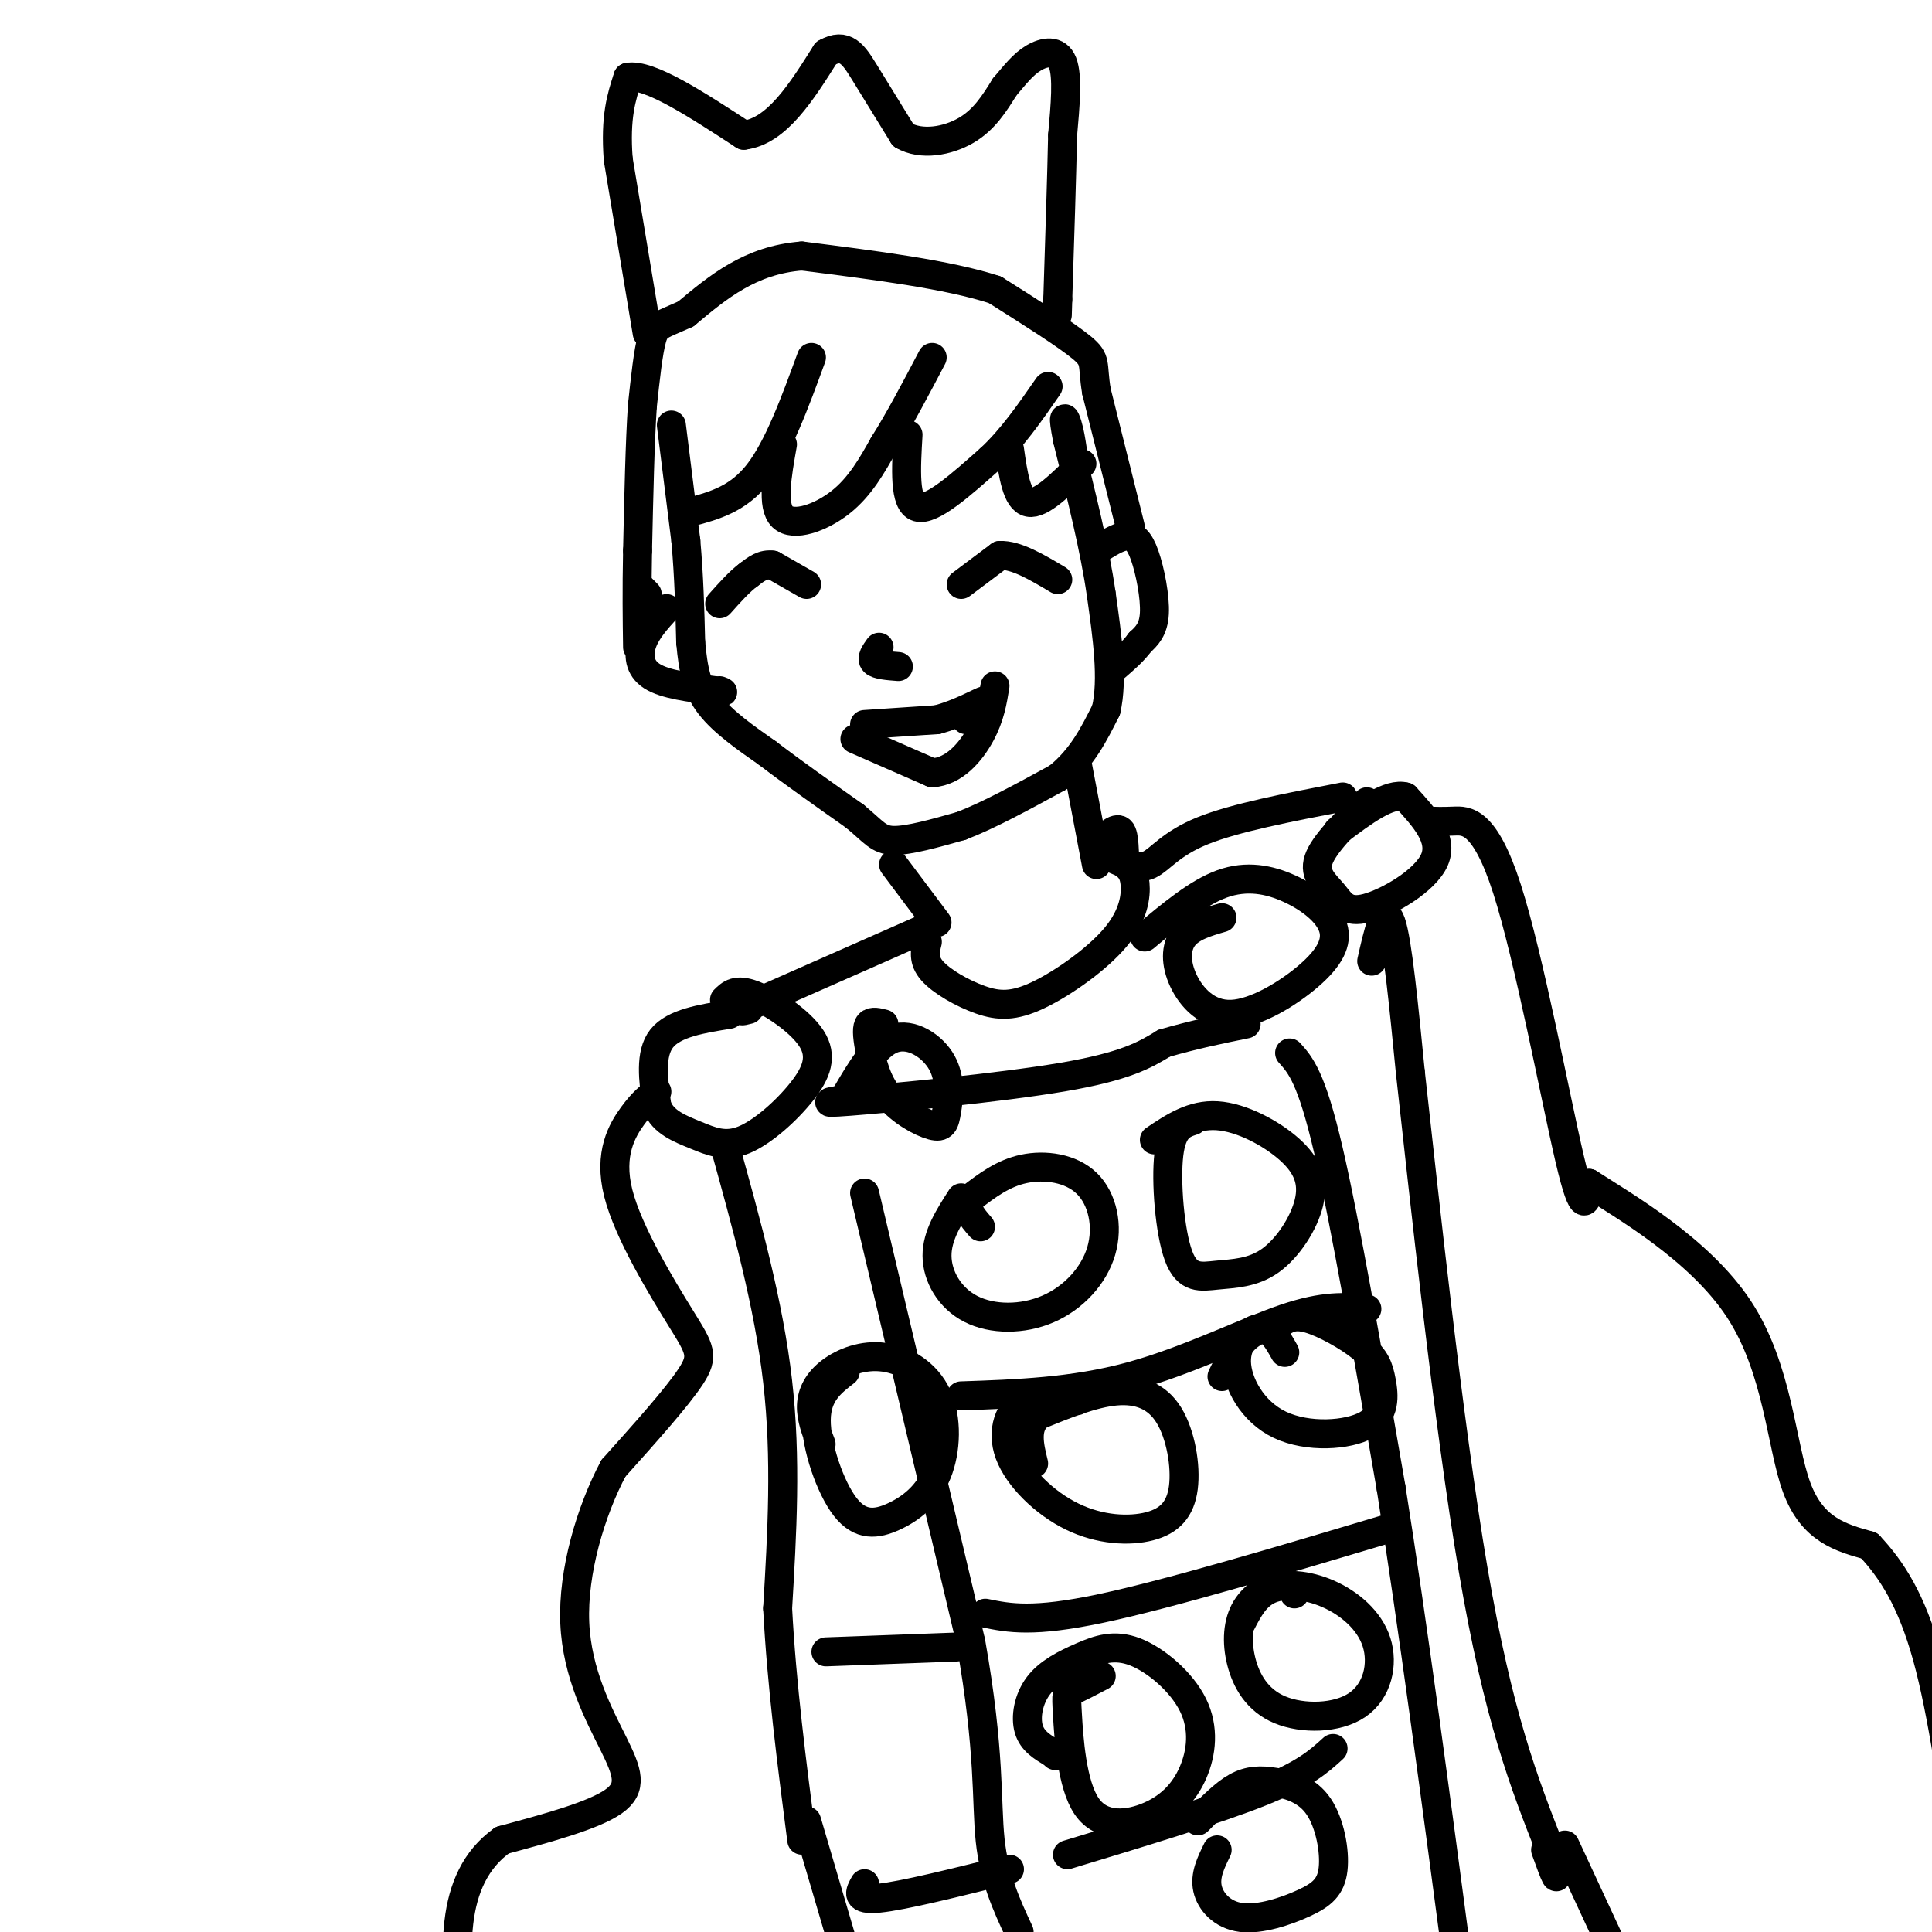<svg viewBox='0 0 400 400' version='1.1' xmlns='http://www.w3.org/2000/svg' xmlns:xlink='http://www.w3.org/1999/xlink'><g fill='none' stroke='#000000' stroke-width='6' stroke-linecap='round' stroke-linejoin='round'><path d='M139,88c0.000,0.000 3.000,24.000 3,24'/><path d='M142,112c0.667,7.500 0.833,14.250 1,21'/><path d='M143,133c0.511,5.711 1.289,9.489 4,13c2.711,3.511 7.356,6.756 12,10'/><path d='M159,156c5.000,3.833 11.500,8.417 18,13'/><path d='M177,169c3.956,3.267 4.844,4.933 8,5c3.156,0.067 8.578,-1.467 14,-3'/><path d='M199,171c5.667,-2.167 12.833,-6.083 20,-10'/><path d='M219,161c5.000,-4.000 7.500,-9.000 10,-14'/><path d='M229,147c1.500,-6.333 0.250,-15.167 -1,-24'/><path d='M228,123c-1.333,-9.333 -4.167,-20.667 -7,-32'/><path d='M221,91c-1.133,-5.867 -0.467,-4.533 0,-3c0.467,1.533 0.733,3.267 1,5'/><path d='M227,114c2.161,-1.399 4.321,-2.798 6,-3c1.679,-0.202 2.875,0.792 4,4c1.125,3.208 2.179,8.631 2,12c-0.179,3.369 -1.589,4.685 -3,6'/><path d='M236,133c-1.333,1.833 -3.167,3.417 -5,5'/><path d='M138,126c-2.044,2.244 -4.089,4.489 -5,7c-0.911,2.511 -0.689,5.289 2,7c2.689,1.711 7.844,2.356 13,3'/><path d='M148,143c2.333,0.500 1.667,0.250 1,0'/><path d='M134,123c0.000,0.000 -2.000,-2.000 -2,-2'/><path d='M143,106c4.917,-1.333 9.833,-2.667 14,-8c4.167,-5.333 7.583,-14.667 11,-24'/><path d='M162,92c-1.133,6.400 -2.267,12.800 0,15c2.267,2.200 7.933,0.200 12,-3c4.067,-3.200 6.533,-7.600 9,-12'/><path d='M183,92c3.167,-5.000 6.583,-11.500 10,-18'/><path d='M188,90c-0.417,7.083 -0.833,14.167 2,15c2.833,0.833 8.917,-4.583 15,-10'/><path d='M205,95c4.500,-4.167 8.250,-9.583 12,-15'/><path d='M209,93c0.750,5.250 1.500,10.500 4,11c2.500,0.500 6.750,-3.750 11,-8'/><path d='M234,109c0.000,0.000 -7.000,-28.000 -7,-28'/><path d='M227,81c-0.956,-5.822 0.156,-6.378 -3,-9c-3.156,-2.622 -10.578,-7.311 -18,-12'/><path d='M206,60c-9.667,-3.167 -24.833,-5.083 -40,-7'/><path d='M166,53c-10.667,0.833 -17.333,6.417 -24,12'/><path d='M142,65c-5.200,2.356 -6.200,2.244 -7,5c-0.800,2.756 -1.400,8.378 -2,14'/><path d='M133,84c-0.500,7.333 -0.750,18.667 -1,30'/><path d='M132,114c-0.167,8.333 -0.083,14.167 0,20'/><path d='M134,69c0.000,0.000 -6.000,-36.000 -6,-36'/><path d='M128,33c-0.667,-8.833 0.667,-12.917 2,-17'/><path d='M130,16c4.333,-0.833 14.167,5.583 24,12'/><path d='M154,28c6.833,-0.833 11.917,-8.917 17,-17'/><path d='M171,11c4.067,-2.333 5.733,0.333 8,4c2.267,3.667 5.133,8.333 8,13'/><path d='M187,28c3.778,2.200 9.222,1.200 13,-1c3.778,-2.200 5.889,-5.600 8,-9'/><path d='M208,18c2.238,-2.631 3.833,-4.708 6,-6c2.167,-1.292 4.905,-1.798 6,1c1.095,2.798 0.548,8.899 0,15'/><path d='M220,28c-0.167,8.167 -0.583,21.083 -1,34'/><path d='M219,62c-0.167,5.667 -0.083,2.833 0,0'/><path d='M167,121c0.000,0.000 -7.000,-4.000 -7,-4'/><path d='M160,117c-2.000,-0.333 -3.500,0.833 -5,2'/><path d='M155,119c-1.833,1.333 -3.917,3.667 -6,6'/><path d='M199,121c0.000,0.000 8.000,-6.000 8,-6'/><path d='M207,115c3.333,-0.167 7.667,2.417 12,5'/><path d='M182,134c-0.833,1.167 -1.667,2.333 -1,3c0.667,0.667 2.833,0.833 5,1'/><path d='M179,150c0.000,0.000 15.000,-1.000 15,-1'/><path d='M194,149c4.733,-1.222 9.067,-3.778 10,-4c0.933,-0.222 -1.533,1.889 -4,4'/><path d='M177,153c0.000,0.000 16.000,7.000 16,7'/><path d='M193,160c4.578,-0.244 8.022,-4.356 10,-8c1.978,-3.644 2.489,-6.822 3,-10'/><path d='M185,179c0.000,0.000 9.000,12.000 9,12'/><path d='M223,158c0.000,0.000 4.000,21.000 4,21'/><path d='M192,192c0.000,0.000 -34.000,15.000 -34,15'/><path d='M158,207c-6.167,2.833 -4.583,2.417 -3,2'/><path d='M151,210c-5.750,0.917 -11.500,1.833 -14,5c-2.500,3.167 -1.750,8.583 -1,14'/><path d='M136,229c1.224,3.339 4.786,4.686 8,6c3.214,1.314 6.082,2.595 10,1c3.918,-1.595 8.885,-6.067 12,-10c3.115,-3.933 4.377,-7.328 2,-11c-2.377,-3.672 -8.393,-7.621 -12,-9c-3.607,-1.379 -4.803,-0.190 -6,1'/><path d='M150,237c4.583,16.500 9.167,33.000 11,49c1.833,16.000 0.917,31.500 0,47'/><path d='M161,333c0.833,15.833 2.917,31.917 5,48'/><path d='M231,178c2.378,1.044 4.756,2.089 7,1c2.244,-1.089 4.356,-4.311 11,-7c6.644,-2.689 17.822,-4.844 29,-7'/><path d='M283,166c-4.475,4.429 -8.951,8.858 -10,12c-1.049,3.142 1.327,4.997 3,7c1.673,2.003 2.643,4.155 7,3c4.357,-1.155 12.102,-5.616 14,-10c1.898,-4.384 -2.051,-8.692 -6,-13'/><path d='M291,165c-3.333,-1.000 -8.667,3.000 -14,7'/><path d='M284,199c1.333,-5.917 2.667,-11.833 4,-8c1.333,3.833 2.667,17.417 4,31'/><path d='M292,222c2.800,25.133 7.800,72.467 13,103c5.200,30.533 10.600,44.267 16,58'/><path d='M321,383c2.500,9.667 0.750,4.833 -1,0'/><path d='M192,195c-0.466,1.902 -0.932,3.803 1,6c1.932,2.197 6.264,4.688 10,6c3.736,1.312 6.878,1.444 12,-1c5.122,-2.444 12.225,-7.466 16,-12c3.775,-4.534 4.221,-8.581 4,-11c-0.221,-2.419 -1.111,-3.209 -2,-4'/><path d='M233,179c-0.311,-2.311 -0.089,-6.089 -1,-7c-0.911,-0.911 -2.956,1.044 -5,3'/><path d='M136,226c-1.421,1.024 -2.842,2.048 -5,5c-2.158,2.952 -5.053,7.833 -3,16c2.053,8.167 9.053,19.622 13,26c3.947,6.378 4.842,7.679 2,12c-2.842,4.321 -9.421,11.660 -16,19'/><path d='M127,304c-4.699,8.837 -8.445,21.431 -8,32c0.445,10.569 5.081,19.115 8,25c2.919,5.885 4.120,9.110 0,12c-4.120,2.890 -13.560,5.445 -23,8'/><path d='M104,381c-5.622,4.000 -8.178,10.000 -9,17c-0.822,7.000 0.089,15.000 1,23'/><path d='M296,170c1.232,0.054 2.464,0.107 5,0c2.536,-0.107 6.375,-0.375 11,14c4.625,14.375 10.036,43.393 13,56c2.964,12.607 3.482,8.804 4,5'/><path d='M329,245c7.095,4.595 22.833,13.583 31,26c8.167,12.417 8.762,28.262 12,37c3.238,8.738 9.119,10.369 15,12'/><path d='M387,320c4.644,4.933 8.756,11.267 12,23c3.244,11.733 5.622,28.867 8,46'/><path d='M267,218c2.250,2.500 4.500,5.000 8,20c3.500,15.000 8.250,42.500 13,70'/><path d='M288,308c4.500,28.333 9.250,64.167 14,100'/><path d='M179,247c0.000,0.000 22.000,93.000 22,93'/><path d='M201,340c4.044,22.733 3.156,33.067 4,41c0.844,7.933 3.422,13.467 6,19'/><path d='M179,227c-5.689,0.822 -11.378,1.644 -3,1c8.378,-0.644 30.822,-2.756 44,-5c13.178,-2.244 17.089,-4.622 21,-7'/><path d='M241,216c6.333,-1.833 11.667,-2.917 17,-4'/><path d='M199,248c-2.510,3.896 -5.020,7.791 -5,12c0.020,4.209 2.572,8.731 7,11c4.428,2.269 10.734,2.285 16,0c5.266,-2.285 9.494,-6.870 11,-12c1.506,-5.130 0.290,-10.804 -3,-14c-3.290,-3.196 -8.654,-3.913 -13,-3c-4.346,0.913 -7.673,3.457 -11,6'/><path d='M201,248c-1.500,2.000 0.250,4.000 2,6'/><path d='M247,232c-2.169,0.705 -4.337,1.410 -5,7c-0.663,5.590 0.180,16.064 2,21c1.820,4.936 4.617,4.334 8,4c3.383,-0.334 7.351,-0.399 11,-3c3.649,-2.601 6.978,-7.738 8,-12c1.022,-4.262 -0.263,-7.647 -4,-11c-3.737,-3.353 -9.925,-6.672 -15,-7c-5.075,-0.328 -9.038,2.336 -13,5'/><path d='M253,190c-3.193,0.931 -6.387,1.862 -8,4c-1.613,2.138 -1.646,5.482 0,9c1.646,3.518 4.973,7.211 10,7c5.027,-0.211 11.756,-4.327 16,-8c4.244,-3.673 6.004,-6.902 5,-10c-1.004,-3.098 -4.770,-6.065 -9,-8c-4.230,-1.935 -8.923,-2.839 -14,-1c-5.077,1.839 -10.539,6.419 -16,11'/><path d='M183,212c-1.214,-0.313 -2.428,-0.627 -3,0c-0.572,0.627 -0.503,2.194 0,5c0.503,2.806 1.440,6.851 4,10c2.560,3.149 6.744,5.402 9,6c2.256,0.598 2.584,-0.458 3,-3c0.416,-2.542 0.920,-6.569 -1,-10c-1.920,-3.431 -6.263,-6.266 -10,-5c-3.737,1.266 -6.869,6.633 -10,12'/><path d='M175,284c-2.980,2.292 -5.960,4.584 -6,10c-0.040,5.416 2.862,13.956 6,18c3.138,4.044 6.514,3.591 10,2c3.486,-1.591 7.083,-4.319 9,-9c1.917,-4.681 2.155,-11.315 0,-16c-2.155,-4.685 -6.701,-7.421 -11,-8c-4.299,-0.579 -8.350,0.998 -11,3c-2.650,2.002 -3.900,4.429 -4,7c-0.100,2.571 0.950,5.285 2,8'/><path d='M223,290c-4.029,-0.877 -8.058,-1.754 -11,0c-2.942,1.754 -4.796,6.140 -3,11c1.796,4.860 7.241,10.195 13,13c5.759,2.805 11.833,3.080 16,2c4.167,-1.080 6.426,-3.516 7,-8c0.574,-4.484 -0.538,-11.015 -3,-15c-2.462,-3.985 -6.275,-5.424 -11,-5c-4.725,0.424 -10.363,2.712 -16,5'/><path d='M215,293c-2.833,2.500 -1.917,6.250 -1,10'/><path d='M266,280c-1.413,-2.528 -2.826,-5.056 -5,-5c-2.174,0.056 -5.110,2.696 -5,7c0.110,4.304 3.265,10.272 9,13c5.735,2.728 14.051,2.214 18,0c3.949,-2.214 3.533,-6.130 3,-9c-0.533,-2.870 -1.182,-4.696 -4,-7c-2.818,-2.304 -7.805,-5.087 -11,-6c-3.195,-0.913 -4.597,0.043 -6,1'/><path d='M265,274c-2.267,0.467 -4.933,1.133 -7,3c-2.067,1.867 -3.533,4.933 -5,8'/><path d='M228,347c-2.389,1.249 -4.778,2.498 -6,3c-1.222,0.502 -1.278,0.258 -1,5c0.278,4.742 0.889,14.470 4,19c3.111,4.530 8.721,3.862 13,2c4.279,-1.862 7.228,-4.919 9,-9c1.772,-4.081 2.366,-9.187 0,-14c-2.366,-4.813 -7.692,-9.334 -12,-11c-4.308,-1.666 -7.598,-0.478 -11,1c-3.402,1.478 -6.916,3.244 -9,6c-2.084,2.756 -2.738,6.502 -2,9c0.738,2.498 2.869,3.749 5,5'/><path d='M218,363c0.833,0.833 0.417,0.417 0,0'/><path d='M268,330c-0.539,-1.155 -1.078,-2.310 -3,-2c-1.922,0.310 -5.226,2.086 -7,5c-1.774,2.914 -2.019,6.967 -1,11c1.019,4.033 3.302,8.046 8,10c4.698,1.954 11.811,1.850 16,-1c4.189,-2.850 5.453,-8.444 4,-13c-1.453,-4.556 -5.622,-8.073 -10,-10c-4.378,-1.927 -8.965,-2.265 -12,-1c-3.035,1.265 -4.517,4.132 -6,7'/><path d='M252,383c-1.295,2.642 -2.589,5.284 -2,8c0.589,2.716 3.062,5.505 7,6c3.938,0.495 9.340,-1.305 13,-3c3.660,-1.695 5.577,-3.286 6,-7c0.423,-3.714 -0.650,-9.552 -3,-13c-2.350,-3.448 -5.979,-4.505 -9,-5c-3.021,-0.495 -5.435,-0.427 -8,1c-2.565,1.427 -5.283,4.214 -8,7'/><path d='M167,377c0.000,0.000 10.000,34.000 10,34'/><path d='M324,382c0.000,0.000 13.000,28.000 13,28'/><path d='M199,289c11.600,-0.400 23.200,-0.800 35,-4c11.800,-3.200 23.800,-9.200 32,-12c8.200,-2.800 12.600,-2.400 17,-2'/><path d='M204,334c4.917,1.000 9.833,2.000 24,-1c14.167,-3.000 37.583,-10.000 61,-17'/><path d='M221,384c15.417,-4.667 30.833,-9.333 40,-13c9.167,-3.667 12.083,-6.333 15,-9'/><path d='M171,342c0.000,0.000 27.000,-1.000 27,-1'/><path d='M179,390c-1.000,1.750 -2.000,3.500 3,3c5.000,-0.500 16.000,-3.250 27,-6'/></g>
</svg>